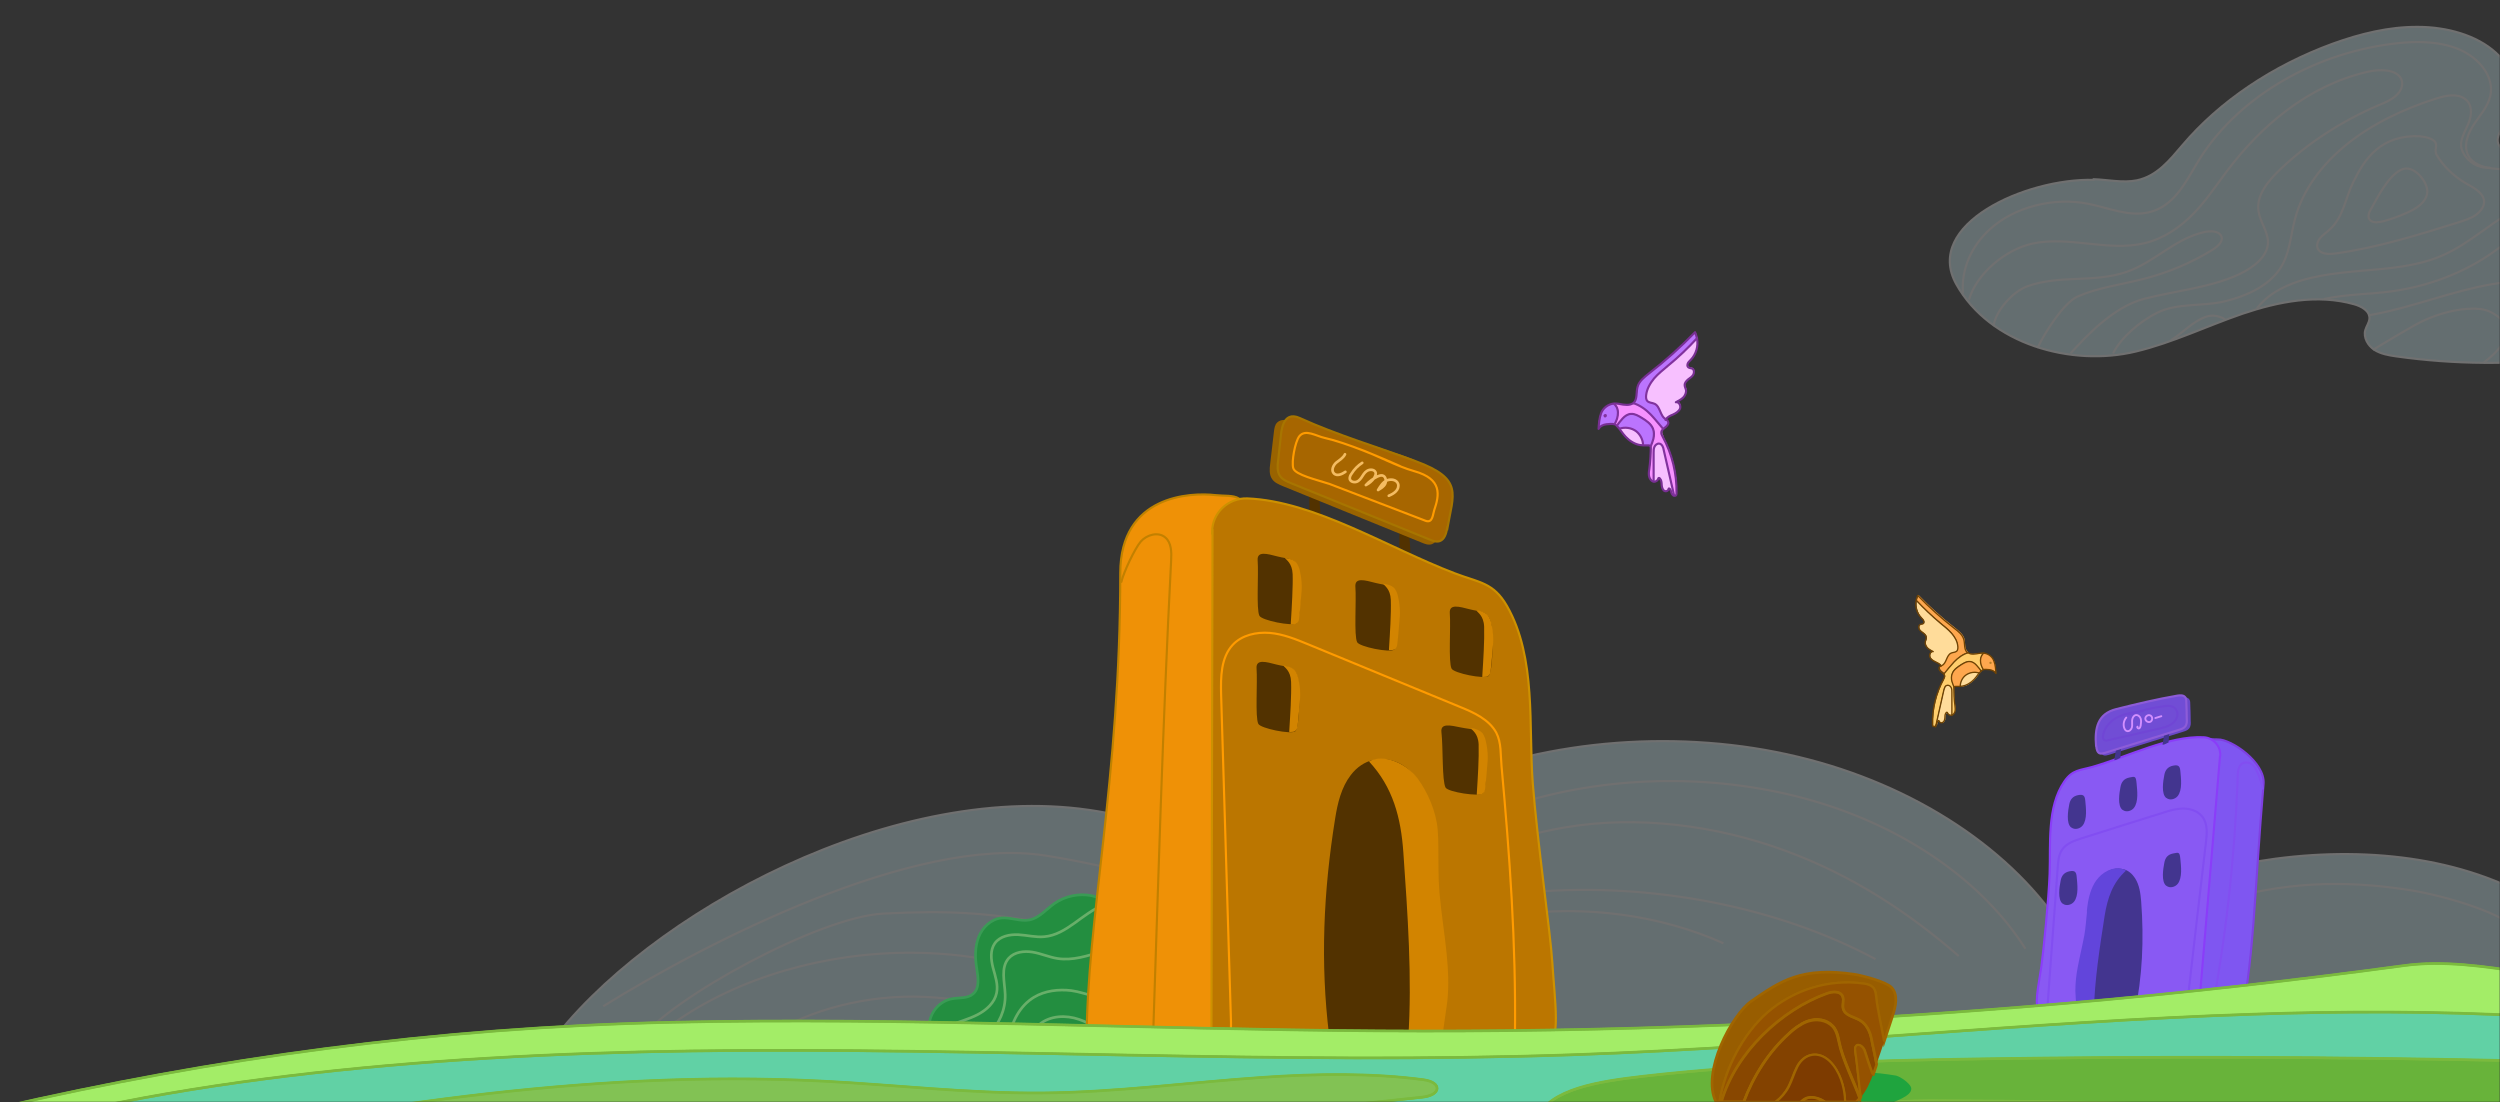 <svg width="930" height="410" viewBox="0 0 930 410" fill="none" xmlns="http://www.w3.org/2000/svg">
<rect x="0" y="0" width="930" height="410" fill="#333333" stroke="none"/>
<mask id="mask0_2541_10303" style="mask-type:alpha" maskUnits="userSpaceOnUse" x="0" y="0" width="930" height="410">
<path d="M0 0H930V410H0V0Z" fill="url(#paint0_linear_2541_10303)"/>
</mask>
<g mask="url(#mask0_2541_10303)">
<g opacity="0.3">
<path d="M961.514 349.1C914.35 302.59 820.266 312.743 768.516 347.298C749.356 316.428 712.345 291.945 668.947 281.546C625.467 271.065 576.255 274.832 536.542 291.536C519.756 298.578 504.116 307.994 485.283 310.942C459.736 314.872 434.188 306.275 408.723 301.853C334.291 288.997 240.535 339.437 203.852 389.304C233.002 412.641 283.606 398.475 326.348 399.539C541.046 404.78 753.45 477.492 961.514 349.1Z" fill="#D7F7FF" stroke="white" stroke-width="0.8" stroke-miterlimit="10"/>
<path d="M224.406 374.32C262.564 350.655 340.025 310.778 388.582 318.23C415.03 322.242 440.659 331.167 467.599 329.775C503.627 327.974 533.023 308.486 566.431 298.414C600.658 288.097 640.126 287.933 674.517 297.923C708.908 307.912 737.731 328.056 753.452 352.948" stroke="white" stroke-width="0.8" stroke-miterlimit="10"/>
<path d="M237.914 386.848C249.541 371.29 304.812 340.993 328.722 339.847C352.632 338.7 366.061 339.356 389.316 343.45C412.57 347.626 436.726 351.31 460.308 348.363C504.361 342.795 538.425 315.2 581.986 307.831C609.335 303.163 638.567 307.094 663.787 316.346C689.007 325.517 710.461 339.765 728.639 355.65" stroke="white" stroke-width="0.8" stroke-miterlimit="10"/>
<path d="M250.688 380.543C274.352 363.757 306.941 354.176 339.694 354.422C372.366 354.668 404.709 364.657 428.046 381.771" stroke="white" stroke-width="0.8" stroke-miterlimit="10"/>
<path d="M279.758 389.304C294.497 378.25 314.967 371.453 335.93 370.798C356.81 370.143 378.017 375.466 394.066 385.537" stroke="white" stroke-width="0.8" stroke-miterlimit="10"/>
<path d="M452.449 376.694C482.582 351.72 525.243 335.425 569.951 331.822C614.659 328.219 661.087 337.227 697.689 356.797" stroke="white" stroke-width="0.8" stroke-miterlimit="10"/>
<path d="M495.926 371.372C512.22 355.323 536.703 344.105 563.234 340.338C589.764 336.572 618.095 340.502 641.104 350.901" stroke="white" stroke-width="0.8" stroke-miterlimit="10"/>
<path d="M792.508 348.199C826.981 331.904 856.786 324.78 896.663 331.167C909.109 333.133 937.686 340.911 939.733 350.246" stroke="white" stroke-width="0.8" stroke-miterlimit="10"/>
</g>
<path d="M345.672 381.689C345.672 376.858 349.438 372.354 354.188 371.536C356.808 371.044 359.92 371.536 361.967 369.734C364.505 367.605 363.85 363.593 363.359 360.318C362.704 356.469 362.622 352.375 364.014 348.69C365.406 345.005 368.681 341.894 372.529 341.485C375.969 341.157 379.49 342.877 382.929 342.221C386.613 341.485 389.152 338.291 392.263 336.08C396.276 333.296 401.434 332.232 406.183 333.214C410.933 334.279 415.19 337.39 417.647 341.566C419.858 345.415 420.595 350 420.349 354.422C420.103 358.844 419.121 363.184 418.138 367.523C417.319 371.126 416.337 374.893 414.126 377.841C411.506 381.28 407.33 383.245 403.236 384.801C394.392 388.158 385.139 390.287 375.723 391.188C371.056 391.679 366.306 391.843 361.557 391.679C358.691 391.597 354.843 392.17 352.059 391.269C348.292 390.041 345.672 385.456 345.672 381.689Z" fill="#238E40" stroke="#3A9B55" stroke-miterlimit="10"/>
<mask id="mask1_2541_10303" style="mask-type:luminance" maskUnits="userSpaceOnUse" x="345" y="332" width="76" height="60">
<path d="M345.672 381.689C345.672 376.858 349.438 372.354 354.188 371.536C356.808 371.044 359.92 371.536 361.967 369.734C364.505 367.605 363.85 363.593 363.359 360.318C362.704 356.469 362.622 352.375 364.014 348.69C365.406 345.005 368.681 341.894 372.529 341.485C375.969 341.157 379.49 342.877 382.929 342.221C386.613 341.485 389.152 338.291 392.263 336.08C396.276 333.296 401.434 332.232 406.183 333.214C410.933 334.279 415.19 337.39 417.647 341.566C419.858 345.415 420.595 350 420.349 354.422C420.103 358.844 419.121 363.184 418.138 367.523C417.319 371.126 416.337 374.893 414.126 377.841C411.506 381.28 407.33 383.245 403.236 384.801C394.392 388.158 385.139 390.287 375.723 391.188C371.056 391.679 366.306 391.843 361.557 391.679C358.691 391.597 354.843 392.17 352.059 391.269C348.292 390.041 345.672 385.456 345.672 381.689Z" fill="white"/>
</mask>
<g mask="url(#mask1_2541_10303)">
<path d="M383.833 401.75C382.523 398.311 381.704 394.626 381.95 390.86C382.277 387.175 383.833 383.49 386.617 381.116C390.629 377.759 396.525 377.513 401.438 379.232C406.351 380.87 410.609 384.145 414.703 387.421" stroke="#68AF69" stroke-miterlimit="10"/>
<path d="M347.725 397.983C344.45 396.346 343.549 391.678 345.105 388.403C346.661 385.128 350.018 382.917 353.375 381.443C356.732 380.051 360.417 379.15 363.692 377.431C366.968 375.711 369.997 373.009 370.734 369.406C371.389 366.295 370.243 363.183 369.424 360.072C368.605 356.96 368.278 353.439 370.079 350.901C371.963 348.28 375.565 347.544 378.841 347.707C382.034 347.871 385.309 348.772 388.503 348.444C396.937 347.707 402.669 339.601 410.611 336.653C417.735 334.033 426.415 336.244 431.491 341.976" stroke="#68AF69" stroke-miterlimit="10"/>
<path d="M356.894 403.06C353.947 400.276 355.093 395.118 357.877 392.17C360.661 389.222 364.51 387.503 367.539 384.8C371.715 381.116 374.09 375.548 373.926 369.98C373.762 365.312 372.125 359.99 375.236 356.469C377.365 354.094 380.968 353.685 384.08 354.176C387.191 354.667 390.221 356.059 393.332 356.551C398.982 357.451 404.632 355.568 410.118 353.849C415.605 352.211 421.5 350.737 426.986 352.457C432.472 354.176 436.894 360.235 434.847 365.558" stroke="#68AF69" stroke-miterlimit="10"/>
<path d="M377.123 404.944C375.567 398.884 374.421 392.579 375.321 386.438C376.222 380.297 379.334 374.156 384.656 370.962C388.75 368.506 393.827 367.932 398.576 368.506C403.325 369.079 415.935 373.664 420.439 375.302" stroke="#68AF69" stroke-miterlimit="10"/>
</g>
<path d="M818.953 281.218C819.117 283.184 818.953 285.149 819.198 287.196C822.637 317.247 812.238 348.362 812.238 378.577C812.238 378.823 812.32 379.396 812.566 379.396C815.104 379.396 832.709 383.245 832.709 383.245C838.523 359.58 838.605 331.413 842.044 291.618C842.699 283.593 829.925 274.913 825.012 275.077C821.491 275.159 818.461 273.603 819.035 281.218H818.953Z" fill="#7F56F1" stroke="#7F40E2" stroke-width="0.8" stroke-miterlimit="10"/>
<path d="M781.288 278.353C781.37 279.335 781.616 280.563 782.517 280.973C783.09 281.219 783.827 280.973 784.482 280.809C793.735 277.943 802.905 275.077 812.158 272.211C812.977 271.966 813.878 271.638 814.369 270.983C815.024 270.164 815.024 269.1 814.942 268.117C814.942 266.07 814.86 263.941 814.779 261.894C814.779 261.239 814.778 260.502 814.287 260.011C813.632 259.274 812.404 259.356 811.421 259.52C803.806 260.83 796.273 262.631 788.74 264.514C781.78 266.234 780.633 271.638 781.207 278.271L781.288 278.353Z" fill="#6A48C9"/>
<path d="M825.915 281.301C826.243 277.616 823.377 274.422 819.692 274.259C806.754 273.685 791.852 281.382 778.587 285.231C773.674 286.623 770.971 286.295 767.942 290.717C761.391 300.215 762.865 314.054 762.456 325.026C762.128 334.443 760.163 354.176 759.344 359.826C758.28 367.196 756.314 375.057 759.18 376.039C761.719 376.94 766.795 376.53 769.498 376.53C772.773 376.53 776.048 376.285 779.324 376.53C787.921 377.104 800.204 377.841 806.672 378.577C809.538 378.905 814.697 379.724 814.697 379.724L817.563 380.215L825.833 281.382L825.915 281.301Z" fill="#8959F3" stroke="#8A3DF9" stroke-width="0.8" stroke-miterlimit="10"/>
<path d="M790.213 323.47C787.51 322.569 784.481 323.306 782.106 325.599C779.977 327.646 779.158 330.676 778.503 333.542C775.392 347.216 774.491 362.528 773.836 376.203C773.836 376.039 792.587 377.104 794.061 377.185C797.009 363.265 797.582 349.509 796.517 335.343C796.272 332.314 795.862 329.202 794.225 326.664C793.16 325.026 791.768 323.88 790.131 323.388L790.213 323.47Z" fill="#43358F"/>
<path d="M776.293 339.11C776.375 338.045 776.539 336.899 776.703 335.834C777.276 332.477 778.34 329.038 780.633 326.5C783.007 323.798 787.511 321.751 790.868 323.88C785.873 328.383 783.99 334.115 782.926 340.666C781.124 352.293 779.159 364.739 778.913 376.448C778.913 376.448 772.526 376.448 772.445 376.448C772.445 376.448 772.035 368.997 772.035 368.588C772.035 365.558 772.363 362.61 772.936 359.662C773.673 355.732 774.655 351.802 775.392 347.789C775.884 344.924 776.047 342.058 776.375 339.11H776.293Z" fill="#6245DB"/>
<path d="M806.672 276.305L807.081 271.474C806.508 271.474 805.935 271.556 805.362 271.474C805.116 273.276 804.707 275.241 804.461 277.042C805.362 277.042 805.935 276.469 806.672 276.224V276.305Z" fill="#43358F"/>
<path d="M788.742 282.037L789.151 277.206C788.578 277.206 788.005 277.288 787.432 277.206C787.186 279.008 786.777 280.973 786.531 282.774C787.432 282.774 788.005 282.201 788.742 281.956V282.037Z" fill="#43358F"/>
<path d="M779.816 277.616C779.898 278.598 780.143 279.827 781.044 280.236C781.617 280.482 782.354 280.236 783.009 280.072C792.262 277.206 801.433 274.34 810.686 271.475C811.505 271.229 812.405 270.901 812.897 270.246C813.552 269.427 813.552 268.363 813.47 267.38C813.47 265.333 813.388 263.204 813.306 261.157C813.306 260.502 813.306 259.765 812.815 259.274C812.16 258.537 810.931 258.619 809.949 258.783C802.334 260.093 794.8 261.894 787.267 263.778C780.307 265.497 779.161 270.901 779.734 277.534L779.816 277.616Z" fill="#714DD5" stroke="#8D5CD8" stroke-width="0.8" stroke-miterlimit="10"/>
<path d="M805.935 329.53C807.163 330.512 809.128 330.021 810.111 328.793C811.912 326.5 811.339 322.242 811.094 319.54C810.848 316.838 810.438 317.083 808.391 317.493C806.344 317.902 805.444 319.13 805.116 321.014C804.707 323.143 803.888 327.974 805.853 329.53H805.935Z" fill="#43358F"/>
<path d="M789.638 301.28C790.866 302.263 792.831 301.771 793.814 300.543C795.615 298.25 795.042 293.992 794.797 291.29C794.551 288.588 794.142 288.834 792.094 289.243C790.129 289.653 789.147 290.881 788.819 292.764C788.41 294.893 787.591 299.724 789.556 301.28H789.638Z" fill="#43358F"/>
<path d="M805.935 296.858C807.163 297.841 809.128 297.349 810.111 296.121C811.912 293.829 811.339 289.571 811.094 286.868C810.93 285.067 810.438 284.412 808.391 284.821C806.426 285.231 805.444 286.459 805.116 288.342C804.707 290.471 803.888 295.302 805.853 296.858H805.935Z" fill="#43358F"/>
<path d="M767.368 336.162C768.597 337.145 770.562 336.653 771.544 335.425C773.346 333.132 772.773 328.875 772.527 326.172C772.363 324.371 771.872 323.716 769.825 324.125C767.86 324.535 766.877 325.763 766.55 327.646C766.14 329.775 765.321 334.606 767.287 336.162H767.368Z" fill="#43358F"/>
<path d="M770.564 307.831C771.792 308.813 773.757 308.322 774.74 307.094C776.541 304.801 775.968 300.543 775.722 297.841C775.559 296.039 775.067 295.384 773.02 295.794C771.055 296.203 770.072 297.431 769.745 299.315C769.336 301.444 768.517 306.275 770.482 307.831H770.564Z" fill="#43358F"/>
<path d="M761.555 375.875C762.865 358.107 764.175 340.256 765.485 322.488C765.649 320.277 765.813 317.984 767.041 316.183C768.679 313.726 771.626 312.743 774.41 311.843C784.482 308.649 794.554 305.456 804.625 302.344C807.082 301.526 809.62 300.789 812.24 300.789C814.86 300.789 817.563 301.689 819.2 303.736C821.329 306.357 821.002 310.123 820.592 313.48C818.136 334.442 815.679 355.486 813.305 376.448C813.223 377.349 813.141 378.168 813.141 379.069" stroke="#824EF1" stroke-width="0.8" stroke-linecap="round" stroke-linejoin="round"/>
<path d="M821.984 380.543C827.962 349.919 831.319 319.622 832.465 288.424C832.465 286.869 832.711 284.985 834.021 284.085C835.495 283.102 837.624 283.839 838.689 285.313C839.753 286.705 841.554 291.618 841.718 293.337" stroke="#824EF1" stroke-width="0.8" stroke-linecap="round" stroke-linejoin="round"/>
<path d="M797.176 264.514C793.737 264.924 790.134 265.415 787.105 267.135C784.566 268.609 782.437 271.311 782.273 274.259C782.273 274.995 782.929 275.651 783.666 275.487L803.154 271.065C805.528 270.492 808.067 269.919 809.459 267.626C810.114 266.48 810.277 265.088 809.459 263.941C808.394 262.385 806.593 262.467 804.955 262.713C800.533 263.286 796.275 264.351 792.018 265.743" stroke="#7046D5" stroke-width="0.8" stroke-linecap="round" stroke-linejoin="round"/>
<path d="M790.967 266.942C790.109 267.915 789.766 269.402 790.167 270.661C790.338 271.233 790.681 271.862 791.311 271.977C792.112 272.148 792.913 271.347 793.084 270.546C793.256 269.745 793.084 268.83 793.142 268.029C793.199 267.228 793.599 266.255 794.457 266.027C795.258 265.855 796.117 266.541 796.345 267.342C796.574 268.143 796.46 269.002 796.345 269.86C796.288 270.26 796.117 270.775 795.773 270.947C795.43 271.118 794.801 270.603 795.144 270.317" stroke="#D38FFF" stroke-width="0.7" stroke-linecap="round" stroke-linejoin="round"/>
<path d="M800.006 266.198C800.807 266.656 800.807 267.915 800.063 268.43C799.319 268.944 798.118 268.315 798.061 267.4C798.004 266.484 799.091 265.741 799.892 266.141" stroke="#D38FFF" stroke-width="0.7" stroke-linecap="round" stroke-linejoin="round"/>
<path d="M801.781 267.114C802.525 266.885 803.269 266.656 804.013 266.427" stroke="#D38FFF" stroke-width="0.7" stroke-linecap="round" stroke-linejoin="round"/>
<path d="M487.082 189.51V180.257C488.228 180.257 489.293 180.584 490.439 180.666C490.603 184.187 491.012 187.954 491.258 191.557C489.539 191.229 488.474 190.247 487.082 189.591V189.51Z" fill="#523200"/>
<path d="M520.574 203.512V194.259C521.721 194.259 522.785 194.586 523.931 194.668C524.095 198.189 524.505 201.956 524.75 205.559C523.031 205.231 521.966 204.249 520.574 203.593V203.512Z" fill="#523200"/>
<path d="M462.601 196.961C461.946 200.727 461.946 204.576 461.209 208.343C449.664 265.415 464.566 326.827 459.49 384.882C459.49 385.292 459.162 386.438 458.753 386.438C453.922 385.947 404.219 387.584 404.219 387.584C404.219 342.221 416.747 290.062 416.747 213.174C416.747 184.187 442.786 183.123 452.12 184.187C458.917 184.924 464.976 182.468 462.519 196.961H462.601Z" fill="#EF9106" stroke="#C08300" stroke-width="0.8" stroke-miterlimit="10"/>
<path d="M535.392 197.616C535.065 199.499 534.492 201.792 532.608 202.447C531.38 202.857 530.07 202.365 528.924 201.874C511.646 194.832 494.451 187.872 477.174 180.83C475.618 180.175 474.062 179.52 473.161 178.128C472.097 176.49 472.261 174.443 472.506 172.56C472.998 168.548 473.407 164.535 473.898 160.605C474.062 159.377 474.226 157.985 475.127 157.166C476.519 155.774 478.811 156.183 480.613 156.675C495.024 160.523 509.19 165.108 523.274 169.94C536.293 174.443 537.603 184.842 535.392 197.698V197.616Z" fill="#996300"/>
<path d="M450.89 197.944C450.89 190.82 456.868 185.17 463.991 185.415C488.966 186.398 516.233 203.757 541.125 213.256C550.296 216.777 555.537 216.613 560.613 225.456C571.668 244.781 568.556 270.328 570.194 291.372C571.831 312.662 576.826 347.38 577.481 358.27C578.382 372.6 580.838 387.994 575.107 389.468C570.03 390.778 548.74 390.368 543.5 389.795C537.195 389.14 530.972 388.24 524.667 388.076C508.126 387.666 484.38 387.093 471.852 387.503C466.284 387.666 456.213 388.321 456.213 388.321L450.645 388.813L451.054 197.78L450.89 197.944Z" fill="#BB7600" stroke="#CD9100" stroke-width="0.8" stroke-miterlimit="10"/>
<path d="M510.831 282.774C516.153 281.464 521.885 283.429 525.979 288.26C529.664 292.6 530.728 298.496 531.547 304.146C535.232 331.003 534.495 360.481 533.512 386.766C533.512 386.52 497.32 385.374 494.454 385.292C491.097 358.107 492.325 331.577 496.665 304.555C497.566 298.823 498.958 292.928 502.479 288.342C504.772 285.313 507.719 283.429 510.831 282.692V282.774Z" fill="#523200"/>
<path d="M535.067 315.118C535.067 312.989 534.985 310.86 534.821 308.731C534.33 302.18 531.218 294.811 527.288 289.488C523.112 283.92 514.596 280.236 509.273 283.265C518.199 292.846 521.146 304.227 522.047 317.083C523.603 339.601 525.404 363.92 523.849 386.52C523.849 386.52 536.049 387.42 536.295 387.42C536.295 387.42 538.342 373.173 538.424 372.354C538.997 366.622 538.751 360.809 538.178 355.077C537.441 347.38 536.131 339.683 535.476 331.986C534.985 326.418 535.148 320.85 535.067 315.282V315.118Z" fill="#D28400"/>
<path d="M538.342 196.47C538.014 198.353 537.441 200.646 535.558 201.301C534.329 201.71 533.019 201.219 531.873 200.728C514.596 193.686 497.4 186.726 480.123 179.684C478.567 179.029 477.011 178.373 476.111 176.981C475.046 175.344 475.21 173.297 475.456 171.413C475.947 167.401 475.947 166.5 476.438 162.57C476.602 161.342 476.848 152.417 483.562 155.528C497.155 161.751 512.876 166.419 526.878 171.659C544.483 178.21 540.634 183.778 538.424 196.551L538.342 196.47Z" fill="#A76600" stroke="#A77500" stroke-width="0.8" stroke-miterlimit="10"/>
<path d="M518.611 241.669C517.055 242.897 505.673 240.605 504.854 238.885C503.626 236.429 504.609 223.573 504.199 218.251C503.953 214.73 507.638 215.794 511.732 216.859C515.581 217.841 518.037 217.35 519.266 220.953C520.658 225.129 520.248 240.277 518.611 241.669Z" fill="#523200"/>
<path d="M482.255 231.843C480.699 233.071 469.318 230.779 468.499 229.059C467.271 226.603 468.253 213.747 467.844 208.425C467.598 204.904 471.283 205.968 475.377 207.033C479.225 208.015 481.682 207.524 482.91 211.127C484.302 215.303 483.893 230.451 482.255 231.843Z" fill="#523200"/>
<path d="M481.845 272.047C480.289 273.276 468.907 270.983 468.089 269.263C466.86 266.807 467.843 253.951 467.433 248.629C467.188 245.108 470.873 246.172 474.967 247.237C478.815 248.22 481.272 247.728 482.5 251.331C483.892 255.507 483.483 270.655 481.845 272.047Z" fill="#523200"/>
<path d="M551.69 295.138C550.216 296.449 538.753 294.647 537.77 293.01C536.378 290.553 536.869 277.779 536.214 272.375C535.805 268.854 539.571 269.837 543.666 270.655C547.596 271.474 549.971 270.901 551.363 274.422C552.918 278.516 553.246 293.746 551.608 295.138H551.69Z" fill="#523200"/>
<path d="M553.736 251.495C552.18 252.723 540.798 250.431 539.979 248.711C538.751 246.254 539.734 233.399 539.324 228.076C539.078 224.555 542.763 225.62 546.857 226.684C550.706 227.667 553.162 227.176 554.391 230.779C555.783 234.955 555.373 250.103 553.736 251.495Z" fill="#523200"/>
<path d="M563.564 384.882C563.973 350.492 561.599 318.312 558.569 284.985C558.16 280.727 558.569 276.306 556.604 272.539C553.902 267.626 548.334 265.088 543.093 262.959C524.26 255.18 505.427 247.483 486.676 239.704C482.091 237.821 477.341 235.855 472.346 235.446C467.352 235.037 461.947 236.265 458.59 239.868C454.168 244.617 454.087 251.823 454.25 258.291C455.479 298.987 456.707 339.683 457.935 380.379C457.935 382.098 457.935 383.818 457.771 385.456" stroke="#FF9B00" stroke-width="0.8" stroke-linecap="round" stroke-linejoin="round"/>
<path d="M428.866 388.076C430.831 329.529 432.55 268.609 435.662 208.506C435.826 205.477 435.826 201.874 433.451 199.909C430.831 197.698 426.573 198.926 424.362 201.465C422.151 204.003 417.893 213.092 417.156 216.449" stroke="#C28000" stroke-width="0.8" stroke-linecap="round" stroke-linejoin="round"/>
<path d="M505.343 166.91C511.893 169.202 519.59 173.46 526.059 175.262C536.622 178.21 535.476 184.105 533.51 189.837C533.019 191.229 533.019 194.668 530.399 193.767L494.534 180.011C490.031 178.537 481.842 176.654 481.105 174.197C480.368 171.823 481.76 164.371 483.316 162.324C485.609 159.458 489.621 162.242 492.733 162.897C501.085 164.781 513.04 169.939 520.819 173.378" stroke="#FF9B00" stroke-width="0.8" stroke-linecap="round" stroke-linejoin="round"/>
<path d="M500.332 168.994C499.673 170.399 498.216 171.153 497.019 172.156C495.921 173.178 495.074 175.057 496.292 176.191C497.43 177.209 499.199 176.41 500.477 175.523" stroke="#F4BC62" stroke-linecap="round" stroke-linejoin="round"/>
<path d="M506.746 172.182C505.138 173.213 503.772 174.593 502.764 176.24C502.362 176.777 502.041 177.431 502.114 178.155C502.33 179.21 503.69 179.557 504.665 179.224C505.639 178.892 506.326 177.898 506.897 176.985C507.468 176.071 508.138 175.176 509.21 174.861C510.283 174.546 511.545 174.875 511.761 175.93C511.852 176.556 511.531 177.21 511.228 177.765C510.407 178.938 509.326 179.861 508.101 180.453C509.369 179.056 510.879 178.007 512.55 177.19C513.096 176.984 513.641 176.777 514.231 176.883C515.412 177.096 515.818 178.795 515.31 179.923C514.802 181.05 513.676 181.66 512.648 182.288C513.504 180.918 514.396 179.352 515.934 178.714C517.471 178.077 519.538 178.449 520.077 179.969C520.409 180.943 520 182.089 519.268 182.77C518.517 183.549 517.624 183.998 516.632 184.428" stroke="#F4BC62" stroke-linecap="round" stroke-linejoin="round"/>
<path d="M551.363 251.822C551.445 251.904 551.609 251.822 551.937 251.822C552.51 251.822 553.247 251.822 553.656 251.413C554.639 250.676 554.475 249.366 554.639 248.383C554.884 246.746 555.294 240.768 555.457 239.131C555.703 235.528 554.721 231.106 554.311 230.369C553.902 229.632 553.82 228.65 551.855 227.749C549.889 226.848 549.562 227.176 549.234 227.094C549.562 227.831 551.937 228.895 552.1 233.153C552.264 238.312 551.773 245.763 551.445 250.922C551.445 251.249 551.363 251.659 551.445 251.741L551.363 251.822Z" fill="#D28400"/>
<path d="M549.316 295.63C549.398 295.712 549.562 295.63 549.89 295.63C550.463 295.63 551.2 295.63 551.609 295.22C552.592 294.483 552.428 293.173 552.592 292.191C552.837 290.553 553.247 284.576 553.411 282.938C553.656 279.335 552.674 274.913 552.264 274.176C551.855 273.439 551.773 272.457 549.808 271.556C547.843 270.655 547.515 270.983 547.188 270.901C547.515 271.638 549.89 272.703 550.053 276.96C550.217 282.119 549.726 289.57 549.398 294.729C549.398 295.057 549.316 295.466 549.398 295.548L549.316 295.63Z" fill="#D28400"/>
<path d="M516.645 241.833C516.726 241.915 516.89 241.833 517.218 241.833C517.791 241.833 518.528 241.833 518.937 241.423C519.92 240.687 519.756 239.376 519.92 238.394C520.166 236.756 520.575 230.779 520.739 229.141C520.984 225.538 520.002 221.117 519.592 220.38C519.183 219.643 519.101 218.66 517.136 217.759C516.563 217.514 514.843 217.186 514.516 217.104C514.843 217.841 517.218 218.906 517.382 223.164C517.545 228.322 517.054 235.774 516.726 240.932C516.726 241.26 516.645 241.669 516.726 241.751L516.645 241.833Z" fill="#D28400"/>
<path d="M480.125 232.252C480.207 232.334 480.371 232.252 480.698 232.252C481.271 232.252 482.008 232.252 482.418 231.843C483.4 231.106 483.237 229.796 483.4 228.813C483.646 227.176 484.055 221.198 484.219 219.56C484.465 215.958 483.482 211.536 483.073 210.799C482.663 210.062 482.582 209.079 480.616 208.179C480.043 207.933 478.324 207.606 477.996 207.524C478.324 208.261 480.698 209.325 480.862 213.583C481.026 217.841 480.534 226.193 480.207 231.352C480.207 231.679 480.125 232.089 480.207 232.17L480.125 232.252Z" fill="#D28400"/>
<path d="M479.551 272.293C479.633 272.375 479.796 272.293 480.124 272.293C480.697 272.293 481.434 272.293 481.844 271.884C482.826 271.147 482.662 269.837 482.826 268.854C483.072 267.217 483.481 261.239 483.645 259.602C483.891 255.999 482.908 251.577 482.499 250.84C482.089 250.103 482.007 249.12 480.042 248.22C479.469 247.974 477.749 247.647 477.422 247.565C477.749 248.302 480.124 249.366 480.288 253.624C480.452 258.783 479.96 266.234 479.633 271.393C479.633 271.72 479.551 272.13 479.633 272.211L479.551 272.293Z" fill="#D28400"/>
<path d="M939.734 361.955V377.922C906.161 376.121 871.934 376.121 838.362 377.267C753.695 380.051 670.502 389.386 585.835 392.334C476.604 396.182 366.88 389.468 257.485 390.942C157.096 392.334 52.532 401.587 -28.451 429.181H-68C-45.974 423.122 -23.538 417.39 -0.692 412.149C79.389 393.726 161.354 382.262 249.706 380.297C337.566 378.332 425.345 382.917 513.205 383.49C598.609 384.064 684.095 380.625 768.189 373.255C810.686 369.57 852.856 364.821 894.534 359.171C908.454 357.288 924.094 359.335 939.815 361.955H939.734Z" fill="#A3ED67" stroke="#7BBA3E" stroke-width="0.8" stroke-linecap="round" stroke-linejoin="round"/>
<path d="M939.731 377.922V394.708C938.011 394.708 936.292 394.708 934.572 394.627C868.575 393.153 802.495 392.907 736.416 393.971C694.41 394.627 652.076 395.773 611.217 400.44C602.783 401.423 594.267 402.569 587.061 404.862C579.855 407.155 573.96 410.757 573.223 414.852C572.158 420.829 581.575 425.906 592.22 429.263H377.686C426.98 420.502 477.584 413.46 529.088 408.219C536.13 407.482 536.539 402.733 529.579 401.75C510.582 399.212 489.702 399.458 469.887 400.85C442.456 402.733 415.516 406.418 387.758 406.663C360.163 406.909 333.06 403.634 305.629 402.242C216.541 397.738 129.417 412.641 46.142 429.263H-28.371C52.611 401.669 157.094 392.416 257.564 391.024C367.042 389.55 476.765 396.264 585.915 392.416C670.5 389.468 753.775 380.133 838.442 377.349C871.932 376.203 906.241 376.203 939.813 378.004L939.731 377.922Z" fill="#61D1A5" stroke="#7BBA3E" stroke-width="0.8" stroke-linecap="round" stroke-linejoin="round"/>
<path d="M683.523 416.735C683.441 420.502 693.349 423.04 702.356 424.841C710.298 426.397 718.323 427.871 726.429 429.263H592.305C581.742 425.906 572.244 420.829 573.308 414.852C574.045 410.758 579.941 407.155 587.146 404.862C594.352 402.569 602.868 401.423 611.302 400.44C652.162 395.773 694.495 394.627 736.501 393.972C802.499 392.989 868.66 393.235 934.658 394.627C936.377 394.627 938.097 394.627 939.816 394.709V416.735C866.613 412.068 792.427 409.611 718.159 409.448C703.338 409.448 683.686 411.167 683.523 416.653V416.735Z" fill="#68B33A" stroke="#7BBA3E" stroke-width="0.8" stroke-linecap="round" stroke-linejoin="round"/>
<path d="M939.732 416.817V429.263H726.345C718.156 427.871 710.132 426.397 702.271 424.841C693.346 423.122 683.356 420.502 683.438 416.735C683.602 411.249 703.336 409.529 718.074 409.529C792.342 409.693 866.528 412.15 939.732 416.817Z" fill="#66A641" stroke="#7BBA3E" stroke-width="0.8" stroke-miterlimit="10"/>
<path d="M529.581 401.668C536.542 402.569 536.132 407.4 529.09 408.137C477.668 413.46 427.064 420.502 377.689 429.181H256.911L300.882 420.502C307.597 419.191 305.795 414.36 298.426 414.278C251.835 413.869 205.489 420.993 160.944 429.181H46.145C129.419 412.559 216.543 397.656 305.632 402.16C333.062 403.552 360.166 406.745 387.76 406.581C415.437 406.336 442.458 402.569 469.889 400.768C489.623 399.458 510.585 399.13 529.581 401.668Z" fill="#82C254" stroke="#7BBA3E" stroke-width="0.8" stroke-miterlimit="10"/>
<path d="M939.733 361.955V429.181H-68C-45.974 423.122 -23.538 417.39 -0.692 412.149C79.389 393.726 161.354 382.262 249.706 380.297C337.566 378.332 425.345 382.917 513.205 383.49C598.609 384.064 684.095 380.625 768.189 373.255C810.686 369.57 852.856 364.821 894.534 359.171C908.454 357.288 924.094 359.335 939.815 361.955H939.733Z" stroke="#7BBA3E" stroke-miterlimit="10"/>
<path d="M-28.371 429.181C52.611 401.586 157.094 392.334 257.564 390.942C367.042 389.468 476.765 396.182 585.915 392.334C670.5 389.386 753.775 380.051 838.442 377.267C871.932 376.121 906.241 376.121 939.813 377.922" stroke="#7BBA3E" stroke-miterlimit="10"/>
<path d="M377.689 429.181C426.982 420.42 477.586 413.378 529.09 408.137C536.132 407.4 536.542 402.651 529.581 401.668C510.585 399.13 489.704 399.376 469.889 400.768C442.458 402.651 415.518 406.336 387.76 406.581C360.166 406.827 333.062 403.552 305.632 402.16C216.543 397.656 129.419 412.559 46.145 429.181" stroke="#7BBA3E" stroke-miterlimit="10"/>
<path d="M726.345 429.181C718.156 427.789 710.132 426.315 702.271 424.759C693.346 423.04 683.356 420.42 683.438 416.653C683.602 411.167 703.336 409.447 718.074 409.447C792.342 409.611 866.528 412.068 939.732 416.735" stroke="#7BBA3E" stroke-miterlimit="10"/>
<path d="M592.223 429.181C581.66 425.824 572.162 420.747 573.226 414.77C573.963 410.676 579.859 407.073 587.064 404.78C594.27 402.487 602.786 401.341 611.22 400.358C652.08 395.691 694.413 394.545 736.419 393.89C802.417 392.907 868.578 393.153 934.576 394.545C936.295 394.545 938.015 394.545 939.734 394.627" stroke="#7BBA3E" stroke-miterlimit="10"/>
<g opacity="0.3">
<path d="M778.754 66.665C784.158 66.829 789.645 68.139 794.967 67.074C802.582 65.437 807.249 59.377 811.753 54.137C825.673 37.678 845.407 24.413 867.843 16.225C877.832 12.622 888.559 9.92 899.45 10.002C910.258 10.002 921.312 13.113 928.436 19.582C935.56 25.969 938.098 35.959 933.185 43.901C930.975 47.422 927.454 51.517 930.074 54.71C932.039 57.166 936.297 57.248 939.982 57.166C952.592 56.839 965.693 57.166 976.829 61.588C987.965 66.01 996.645 75.836 994.352 85.907C992.796 92.54 987.146 97.78 980.35 101.956C977.812 103.512 979.122 106.787 982.315 106.624C994.516 106.132 1006.72 106.624 1018.67 108.261C1025.22 109.162 1033 111.455 1033.57 116.777C1033.98 120.462 1030.3 123.901 1026.04 125.375C1021.78 126.849 1017.03 127.013 1012.45 126.767C1003.85 126.357 994.024 124.392 985.754 127.013C977.484 129.633 966.839 131.926 956.85 133.072C935.151 135.774 913.042 135.61 891.425 132.581C888.559 132.171 885.693 131.68 883.237 130.124C880.862 128.568 879.143 125.539 879.88 122.837C880.289 121.363 881.353 120.053 881.435 118.497C881.599 115.631 878.406 113.911 875.703 113.174C862.111 109.326 847.618 112.192 834.271 116.695C820.924 121.281 808.15 127.504 794.476 130.779C770.73 136.511 740.269 128.159 727.741 105.723C715.377 83.533 753.452 66.255 778.918 66.91L778.754 66.665Z" fill="#D7F7FF" stroke="white" stroke-width="0.8" stroke-linecap="round" stroke-linejoin="round"/>
<path d="M732.57 111.127C735.354 101.956 745.753 92.949 755.907 90.656C769.5 87.627 784.157 93.686 797.667 90.493C804.955 88.773 811.014 84.515 815.845 79.602C820.676 74.689 824.361 69.039 828.373 63.717C840.901 47.095 858.343 31.864 880.778 26.706C885.364 25.641 891.587 25.723 893.306 29.49C894.207 31.619 893.143 33.993 891.259 35.631C889.458 37.269 887.002 38.251 884.627 39.234C870.952 45.13 858.506 53.236 848.353 62.898C843.686 67.32 839.264 72.724 840.165 78.538C840.738 82.55 843.685 86.153 843.685 90.083C843.685 95.324 838.363 99.5 832.959 102.038C822.15 107.033 809.54 108.098 797.749 111.127C785.958 114.157 775.804 125.457 770.482 131.189" stroke="white" stroke-width="0.8" stroke-linecap="round" stroke-linejoin="round"/>
<path d="M1028.25 124.31C1027.27 122.345 1025.63 120.544 1023.75 119.234C1018.92 115.958 1012.61 114.894 1006.55 113.829C997.953 112.437 989.356 111.045 980.758 109.571C976.991 108.916 972.897 108.179 970.604 105.559C967.247 101.711 969.785 96.142 973.388 92.54C976.991 88.937 981.822 85.743 983.46 81.24C985.753 75.18 981.331 68.302 974.944 64.945C968.475 61.588 960.533 61.097 952.999 61.506C945.466 61.915 937.933 63.144 930.4 62.898C926.388 62.816 921.884 62.079 919.346 59.459C916.152 56.102 917.299 51.107 919.673 47.258C922.048 43.41 925.405 39.971 926.388 35.713C928.025 28.671 922.293 21.547 914.76 18.354C907.145 15.16 898.22 15.242 889.868 16.307C859.162 20.237 831.24 37.269 817.319 60.687C812.898 68.057 808.558 76.982 799.141 79.029C791.772 80.667 784.321 77.309 776.951 75.835C763.932 73.215 749.357 76.982 740.268 85.252C733.226 91.639 729.623 100.155 730.196 108.834" stroke="white" stroke-width="0.8" stroke-linecap="round" stroke-linejoin="round"/>
<path d="M741.66 120.953C742.479 115.713 748.538 108.507 754.27 106.46C760.002 104.413 766.307 104.003 772.53 103.758C778.753 103.512 785.058 103.185 790.872 101.219C801.517 97.617 809.05 88.691 820.104 86.317C822.315 85.825 825.345 85.907 826.245 87.709C827.31 89.592 825.099 91.639 823.134 92.867C815.355 97.698 806.675 101.383 797.422 103.758C789.152 105.887 780.473 106.951 772.858 110.308C767.535 112.683 760.248 124.474 758.119 129.141" stroke="white" stroke-width="0.8" stroke-linecap="round" stroke-linejoin="round"/>
<path d="M1008.68 126.439C1004.34 117.432 986.901 120.953 974.291 115.549C956.359 107.852 962.255 92.458 968.805 81.649C970.279 79.275 971.999 76.327 970.115 74.198C968.969 72.97 967.004 72.642 965.121 72.397C956.359 71.578 947.27 72.806 939.409 76.163C927.864 81.158 919.512 90.493 907.884 95.324C898.877 99.091 888.56 99.909 878.488 100.728C868.417 101.629 858.1 102.693 849.42 106.951C845.49 108.835 842.296 111.291 839.758 114.484" stroke="white" stroke-width="0.8" stroke-linecap="round" stroke-linejoin="round"/>
<path d="M864.73 111.209C873.328 109.326 881.107 109.571 889.95 108.343C903.87 106.378 917.136 101.219 927.862 93.522C931.711 90.738 935.395 87.627 940.063 86.153C944.73 84.679 950.953 85.334 953.492 89.019C957.176 94.259 951.117 100.728 951.69 106.869C952.1 111.209 955.866 114.894 960.288 117.268C964.628 119.643 969.704 121.035 974.29 123C976.337 123.901 978.302 124.884 980.103 126.112" stroke="white" stroke-width="0.8" stroke-linecap="round" stroke-linejoin="round"/>
<path d="M881.273 117.269C881.765 117.187 882.174 117.105 882.665 117.023C897.65 114.239 911.898 108.343 926.964 105.723C931.14 104.986 935.398 104.577 939.492 105.559C943.586 106.624 947.353 109.49 948.499 113.502C949.809 118.169 947.189 123.082 943.75 126.439C940.229 129.797 936.381 131.598 932.696 134.628" stroke="white" stroke-width="0.8" stroke-linecap="round" stroke-linejoin="round"/>
<path d="M883.074 129.96C886.431 127.913 898.141 120.789 901.825 119.152C907.557 116.613 913.862 114.812 920.331 114.812C922.869 114.812 925.326 115.303 927.373 116.532C938.263 122.755 928.765 131.189 924.18 134.71" stroke="white" stroke-width="0.8" stroke-linecap="round" stroke-linejoin="round"/>
<path d="M786.203 131.189C789.151 125.457 796.111 119.479 802.58 116.286C810.113 112.601 819.366 114.075 827.554 112.11C835.742 110.145 843.767 106.378 848.025 100.155C851.873 94.505 852.037 87.709 853.757 81.404C856.541 70.759 863.746 61.097 873.163 53.563C882.579 46.03 894.043 40.544 906.162 36.696C909.683 35.549 913.941 34.648 916.806 36.696C919.672 38.579 919.59 42.264 918.526 45.211C917.461 48.159 915.496 50.943 915.496 53.973C915.496 57.003 919.427 62.816 926.223 62.407" stroke="white" stroke-width="0.8" stroke-linecap="round" stroke-linejoin="round"/>
<path d="M807.824 126.439C811.918 123.819 815.603 119.725 820.352 117.924C823.3 116.859 825.511 117.76 826.739 118.251C826.985 118.415 827.23 118.497 827.476 118.742" stroke="white" stroke-width="0.8" stroke-linecap="round" stroke-linejoin="round"/>
<path d="M900.435 50.697C885.696 49.961 879.636 59.05 875.379 67.811C872.431 73.788 871.776 80.749 866.617 85.416C865.389 86.562 863.915 87.463 862.932 88.773C861.95 90.083 861.54 91.803 862.605 93.113C863.915 94.669 866.781 94.587 869.073 94.259C884.713 92.048 899.616 87.381 914.518 82.714C916.811 81.977 919.268 81.24 921.151 79.848C923.034 78.456 924.426 76.409 924.017 74.362C923.444 71.414 919.923 69.694 917.057 68.057C912.553 65.355 908.869 61.752 906.412 57.576C905.348 55.692 907.149 53.891 905.511 52.417C903.792 50.943 900.517 50.779 900.517 50.779L900.435 50.697Z" stroke="white" stroke-width="0.8" stroke-linecap="round" stroke-linejoin="round"/>
<path d="M882.006 77.719C881.187 79.111 880.532 80.994 881.842 82.059C882.989 83.041 884.954 82.714 886.591 82.305C889.375 81.568 892.078 80.585 894.698 79.439C896.663 78.62 898.628 77.637 900.184 76.327C901.74 75.017 902.886 73.216 902.968 71.332C903.132 67.811 897.973 60.851 893.224 63.144C888.393 65.437 884.381 73.543 882.088 77.637L882.006 77.719Z" stroke="white" stroke-width="0.8" stroke-linecap="round" stroke-linejoin="round"/>
</g>
<path d="M631.446 125.641C631.937 128.507 631.118 131.619 629.071 133.666C628.58 134.157 628.088 134.567 627.925 135.222C627.843 135.549 627.925 135.877 628.007 136.122C628.334 136.777 629.071 136.614 629.644 136.859C630.381 137.269 630.463 138.415 630.054 139.152C629.644 139.889 628.825 140.38 628.17 140.872C627.515 141.363 626.86 142.1 626.86 143C626.86 143.656 627.27 144.229 627.351 144.802C627.597 145.866 627.106 146.931 626.287 147.668C625.55 148.405 624.567 148.896 623.585 149.387C624.731 149.142 625.55 150.697 625.141 151.762C624.731 152.826 623.585 153.482 622.52 153.973C621.538 154.464 620.473 154.955 619.818 155.774C619.818 155.774 619.818 155.774 619.736 155.774C617.526 154.792 617.689 151.025 615.478 150.042C614.578 149.633 613.513 149.715 612.858 149.06C612.285 148.487 612.285 147.586 612.367 146.849C612.613 144.556 613.841 142.427 615.315 140.626C616.789 138.906 618.672 137.432 620.391 135.959C624.322 132.765 628.007 129.244 631.446 125.478V125.641Z" fill="#F7C0FF"/>
<path d="M630.708 123.348C631.036 124.085 631.281 124.822 631.445 125.641C628.006 129.408 624.321 132.847 620.391 136.122C618.589 137.596 616.788 138.988 615.314 140.789C613.84 142.509 612.612 144.638 612.366 147.013C612.284 147.831 612.366 148.65 612.858 149.223C613.513 149.878 614.659 149.797 615.478 150.206C617.689 151.189 617.525 154.955 619.736 155.938C619.736 155.938 619.736 155.938 619.818 155.938C619.818 155.938 619.818 156.02 619.736 156.102C620.391 156.02 620.882 156.92 620.718 157.575C620.555 158.231 619.899 158.722 619.326 159.131C619.163 159.295 618.917 159.459 618.753 159.623C617.197 157.821 615.805 155.938 614.086 154.218C612.284 152.335 609.992 150.697 607.535 149.96C607.535 149.96 607.699 149.797 607.781 149.797C609.337 148.323 608.763 145.784 609.337 143.737C609.992 141.608 611.875 140.134 613.594 138.742C619.654 134.075 625.386 128.916 630.708 123.43V123.348Z" fill="#BB74FE"/>
<path d="M618.67 162.325C622.191 168.793 623.993 176.163 623.829 183.532C623.829 183.778 623.665 184.105 623.501 184.269C623.256 184.433 623.01 184.433 622.846 184.351C621.618 178.947 620.226 172.888 618.998 167.483C618.916 166.992 618.752 166.419 618.506 165.927C618.261 165.436 617.769 165.109 617.278 165.027C616.541 164.945 615.886 165.518 615.559 166.173C615.231 166.828 615.231 167.647 615.231 168.384C615.231 171.987 615.231 175.508 615.231 179.111C614.412 178.947 613.839 178.128 613.675 177.309C613.43 176.408 613.512 175.508 613.675 174.607C614.085 171.905 614.167 168.138 614.249 166.501C614.249 166.337 614.249 166.255 614.167 166.091C614.576 165.109 614.985 164.126 615.231 163.143C615.477 161.915 615.559 160.605 615.067 159.377C614.33 157.575 612.529 156.347 610.891 155.365C609.663 154.628 608.353 153.809 606.961 153.891C605.733 153.891 604.586 154.71 603.768 155.61C603.112 156.347 602.13 157.494 601.557 158.476C601.475 158.394 601.311 158.23 601.229 158.149C601.065 157.985 600.902 157.903 600.656 157.821C601.147 157.166 601.475 156.429 601.72 155.61C602.13 154.218 602.212 152.662 601.557 151.352C601.311 150.861 600.902 150.37 600.492 150.042C600.82 150.042 601.147 150.042 601.475 150.042C601.884 150.042 602.294 150.042 602.703 150.206C604.423 150.533 606.388 150.943 607.698 149.878C610.154 150.615 612.447 152.253 614.249 154.136C615.886 155.856 617.36 157.739 618.916 159.541C618.588 159.868 618.343 160.278 618.343 160.687C618.343 161.26 618.588 161.751 618.834 162.243L618.67 162.325Z" fill="#F792FF"/>
<path d="M622.764 184.351C622.354 184.187 622.027 183.614 621.863 183.205C621.699 182.632 621.535 181.895 621.044 181.649C620.88 181.649 620.798 181.649 620.798 181.813C620.798 182.386 620.061 182.795 619.488 182.632C618.833 182.468 618.424 181.731 618.342 181.076C618.178 180.421 618.26 179.684 618.096 179.029C618.014 178.538 617.769 178.128 617.441 177.801C617.277 177.637 616.95 177.801 616.95 177.964C616.868 178.619 616.049 179.193 615.312 179.111H615.148C615.148 175.508 615.148 171.987 615.148 168.384C615.148 167.647 615.148 166.91 615.476 166.173C615.804 165.518 616.459 164.945 617.196 165.027C617.769 165.027 618.178 165.518 618.424 165.928C618.669 166.337 618.833 166.91 618.915 167.483C620.143 172.888 621.535 178.947 622.764 184.351Z" fill="#F7C0FF"/>
<path d="M614.905 159.459C615.397 160.605 615.315 161.997 615.069 163.225C614.824 164.29 614.414 165.272 614.005 166.173C613.841 165.927 613.595 165.682 613.268 165.682C612.613 165.682 611.876 165.682 611.303 165.682C611.303 163.635 610.32 161.669 608.764 160.441C606.963 159.049 604.424 158.722 602.377 159.54C602.132 159.213 601.804 158.885 601.477 158.558C602.132 157.575 603.032 156.511 603.687 155.692C604.506 154.791 605.653 154.054 606.881 153.972C608.273 153.972 609.583 154.709 610.811 155.446C612.449 156.511 614.25 157.657 614.987 159.459H614.905Z" fill="#BB74FE"/>
<path d="M611.218 165.682C609.499 165.6 607.861 165.19 605.896 163.635C603.849 162.079 603.276 160.769 602.293 159.459C604.422 158.64 606.96 159.049 608.68 160.359C610.236 161.588 611.218 163.635 611.218 165.6V165.682Z" fill="#F7C0FF"/>
<path d="M597.136 154.464H596.972C596.808 154.546 596.89 154.792 596.972 154.873C597.136 154.955 597.3 154.873 597.382 154.71C597.382 154.546 597.382 154.382 597.136 154.382V154.464ZM601.312 151.434C601.967 152.744 601.967 154.3 601.476 155.692C601.23 156.511 600.903 157.248 600.411 157.903C599.51 157.576 598.446 157.739 597.463 157.903C596.317 157.985 595.089 158.558 594.516 159.623C594.598 157.657 594.679 155.692 595.416 153.891C596.153 151.762 598.037 150.452 600.166 150.206C600.575 150.534 600.984 151.025 601.23 151.516L601.312 151.434Z" fill="#BB74FE"/>
<path d="M597.138 154.464C597.302 154.464 597.384 154.628 597.384 154.791C597.384 154.955 597.138 155.037 596.974 154.955C596.811 154.873 596.811 154.628 596.974 154.546H597.138V154.464Z" fill="#F792FF"/>
<path d="M607.535 149.961C606.225 150.943 604.178 150.616 602.54 150.288C602.131 150.206 601.722 150.124 601.312 150.124C600.985 150.124 600.657 150.124 600.33 150.124C598.201 150.37 596.317 151.762 595.58 153.809C594.925 155.692 594.762 157.658 594.68 159.541C595.253 158.476 596.399 157.985 597.627 157.821C598.61 157.739 599.675 157.576 600.575 157.821C600.739 157.821 600.985 157.985 601.148 158.149C601.312 158.231 601.394 158.394 601.476 158.476C601.803 158.804 602.131 159.131 602.377 159.459C603.441 160.769 604.014 161.997 605.98 163.635C608.027 165.191 609.582 165.6 611.302 165.682C611.957 165.682 612.612 165.682 613.267 165.682C613.595 165.682 613.84 165.846 614.004 166.173C614.004 166.255 614.086 166.419 614.086 166.583C614.086 168.22 613.922 171.905 613.513 174.689C613.349 175.59 613.267 176.491 613.513 177.391C613.758 178.21 614.332 178.947 615.069 179.193H615.232C615.969 179.275 616.706 178.701 616.87 178.046C616.87 177.801 617.198 177.719 617.361 177.883C617.689 178.21 617.934 178.62 618.016 179.111C618.18 179.766 618.098 180.503 618.262 181.158C618.426 181.813 618.753 182.55 619.408 182.714C619.982 182.878 620.637 182.468 620.718 181.895C620.718 181.731 620.882 181.649 620.964 181.731C621.455 181.977 621.619 182.714 621.783 183.287C621.947 183.778 622.274 184.27 622.684 184.433C622.929 184.515 623.093 184.433 623.339 184.351C623.584 184.188 623.666 183.942 623.666 183.614C623.83 176.245 622.029 168.876 618.508 162.407C618.262 161.915 617.934 161.424 618.016 160.851C618.016 160.442 618.262 160.032 618.59 159.705C618.753 159.541 618.999 159.377 619.163 159.213C619.736 158.804 620.309 158.313 620.555 157.658C620.8 157.002 620.309 156.102 619.572 156.184C619.572 156.184 619.572 156.02 619.654 156.02C620.309 155.119 621.292 154.628 622.356 154.218C623.421 153.727 624.485 153.072 624.976 152.008C625.386 150.943 624.567 149.387 623.421 149.633C624.403 149.142 625.304 148.65 626.123 147.913C626.86 147.177 627.351 146.03 627.187 145.048C627.023 144.393 626.696 143.819 626.696 143.246C626.696 142.345 627.351 141.69 628.006 141.117C628.661 140.626 629.48 140.135 629.889 139.398C630.299 138.661 630.299 137.514 629.48 137.105C628.907 136.859 628.252 137.023 627.842 136.368C627.679 136.122 627.679 135.795 627.76 135.467C627.924 134.812 628.415 134.403 628.907 133.911C630.954 131.864 631.855 128.671 631.281 125.887C631.118 125.068 630.872 124.331 630.544 123.594C625.222 129.08 619.49 134.239 613.431 138.906C611.711 140.298 609.746 141.772 609.173 143.901C608.6 145.948 609.173 148.569 607.617 149.961C607.617 149.961 607.453 150.124 607.372 150.124L607.535 149.961Z" stroke="#782F93" stroke-width="0.8" stroke-linecap="round" stroke-linejoin="round"/>
<path d="M597.383 154.628C597.383 154.628 597.219 154.464 597.137 154.464H596.973C596.81 154.546 596.892 154.792 596.973 154.874C597.137 154.956 597.301 154.874 597.383 154.71C597.383 154.546 597.383 154.382 597.137 154.382" stroke="#81329E" stroke-width="0.8" stroke-miterlimit="10"/>
<path d="M600.492 157.903C600.983 157.248 601.311 156.511 601.556 155.692C601.966 154.3 602.048 152.745 601.393 151.434C601.147 150.943 600.738 150.452 600.328 150.124" stroke="#81329E" stroke-width="0.8" stroke-miterlimit="10"/>
<path d="M602.297 159.541C604.426 158.722 606.964 159.131 608.684 160.442C610.24 161.67 611.222 163.717 611.222 165.682" stroke="#81329E" stroke-width="0.8" stroke-miterlimit="10"/>
<path d="M619.814 155.938C619.814 155.938 619.814 155.938 619.732 155.938C617.522 154.955 617.685 151.189 615.475 150.206C614.574 149.797 613.509 149.879 612.854 149.224C612.281 148.65 612.281 147.75 612.363 147.013C612.609 144.72 613.837 142.591 615.311 140.79C616.785 139.07 618.668 137.596 620.388 136.122C624.318 132.929 628.003 129.408 631.442 125.641" stroke="#81329E" stroke-width="0.8" stroke-miterlimit="10"/>
<path d="M614.004 166.173C614.414 165.191 614.823 164.208 615.069 163.225C615.315 161.997 615.397 160.687 614.905 159.459C614.168 157.657 612.367 156.429 610.729 155.447C609.501 154.71 608.191 153.891 606.799 153.973C605.571 153.973 604.424 154.792 603.605 155.692C602.95 156.429 601.968 157.576 601.395 158.558" stroke="#81329E" stroke-width="0.8" stroke-miterlimit="10"/>
<path d="M607.535 149.96C609.992 150.697 612.284 152.335 614.086 154.218C615.723 155.938 617.197 157.821 618.753 159.623" stroke="#81329E" stroke-width="0.8" stroke-miterlimit="10"/>
<path d="M615.152 179.111C615.152 175.508 615.152 171.987 615.152 168.384C615.152 167.647 615.152 166.91 615.48 166.173C615.807 165.518 616.462 164.945 617.199 165.027C617.773 165.027 618.182 165.518 618.428 165.928C618.673 166.337 618.837 166.91 618.919 167.484C620.147 172.888 621.539 178.947 622.767 184.351" stroke="#81329E" stroke-width="0.8" stroke-miterlimit="10"/>
<path d="M713.08 223.327C712.67 225.62 713.325 228.077 714.963 229.796C715.291 230.206 715.7 230.533 715.864 231.024C715.864 231.27 715.864 231.516 715.864 231.761C715.618 232.253 715.045 232.171 714.554 232.335C713.898 232.662 713.898 233.563 714.226 234.136C714.554 234.709 715.209 235.119 715.782 235.528C716.355 235.937 716.846 236.511 716.846 237.247C716.846 237.739 716.519 238.23 716.437 238.721C716.273 239.54 716.683 240.441 717.256 241.014C717.829 241.587 718.648 241.997 719.385 242.406C718.484 242.242 717.829 243.471 718.156 244.371C718.484 245.272 719.385 245.763 720.203 246.173C721.022 246.582 721.841 246.91 722.332 247.647C722.332 247.647 722.332 247.647 722.414 247.647C724.134 246.828 724.052 243.88 725.771 243.061C726.427 242.734 727.327 242.816 727.9 242.324C728.31 241.915 728.392 241.178 728.31 240.523C728.146 238.64 727.163 237.002 725.935 235.61C724.707 234.218 723.233 233.071 721.841 231.925C718.73 229.305 715.782 226.521 712.998 223.573L713.08 223.327Z" fill="#FFDC9A"/>
<path d="M713.651 221.526C713.406 222.099 713.16 222.754 713.078 223.327C715.862 226.357 718.81 229.141 721.922 231.679C723.314 232.826 724.787 233.972 726.016 235.364C727.244 236.756 728.226 238.476 728.39 240.277C728.39 240.932 728.39 241.587 727.981 242.079C727.408 242.652 726.589 242.57 725.852 242.815C724.132 243.634 724.214 246.582 722.495 247.401C722.495 247.401 722.495 247.401 722.413 247.401C722.413 247.401 722.413 247.483 722.495 247.565C721.921 247.483 721.512 248.22 721.676 248.711C721.84 249.284 722.331 249.612 722.74 249.939C722.904 250.103 723.068 250.185 723.232 250.349C724.46 248.875 725.606 247.401 726.916 246.009C728.39 244.535 730.192 243.143 732.157 242.57C732.157 242.57 731.993 242.488 731.993 242.406C730.765 241.26 731.174 239.213 730.765 237.575C730.274 235.855 728.718 234.709 727.326 233.563C722.495 229.796 717.909 225.702 713.651 221.28V221.526Z" fill="#FEA74E"/>
<path d="M723.232 252.723C720.366 257.882 718.974 263.777 719.138 269.673C719.138 269.919 719.22 270.082 719.384 270.246C719.547 270.41 719.793 270.41 719.957 270.246C720.939 265.906 722.004 261.075 722.986 256.735C723.068 256.326 723.15 255.917 723.396 255.507C723.642 255.098 723.969 254.852 724.378 254.77C724.952 254.77 725.525 255.18 725.77 255.671C726.016 256.244 726.016 256.817 726.016 257.39C726.016 260.256 726.016 263.122 726.016 265.988C726.671 265.824 727.162 265.251 727.326 264.596C727.49 263.859 727.49 263.122 727.326 262.467C726.999 260.256 726.917 257.309 726.917 255.998C726.917 255.917 726.917 255.753 726.917 255.671C726.589 254.934 726.262 254.115 726.016 253.296C725.77 252.314 725.77 251.249 726.18 250.349C726.753 248.875 728.145 247.974 729.537 247.073C730.52 246.5 731.502 245.845 732.649 245.927C733.631 245.927 734.532 246.582 735.187 247.319C735.678 247.892 736.497 248.793 736.988 249.612C737.07 249.53 737.152 249.448 737.316 249.366C737.48 249.284 737.562 249.202 737.725 249.12C737.398 248.547 737.07 247.974 736.907 247.401C736.579 246.254 736.497 245.026 737.07 243.962C737.234 243.552 737.562 243.225 737.889 242.897C737.644 242.897 737.316 242.897 737.07 242.897C736.743 242.897 736.415 242.897 736.088 242.979C734.696 243.225 733.14 243.552 732.075 242.733C730.11 243.307 728.309 244.617 726.835 246.172C725.525 247.565 724.378 249.038 723.15 250.512C723.396 250.758 723.56 251.085 723.642 251.413C723.642 251.822 723.478 252.232 723.232 252.641V252.723Z" fill="#FFCE6C"/>
<path d="M719.961 270.328C720.288 270.164 720.534 269.755 720.698 269.345C720.78 268.854 720.944 268.281 721.353 268.117C721.435 268.117 721.599 268.117 721.599 268.281C721.599 268.69 722.172 269.1 722.663 268.936C723.154 268.772 723.482 268.199 723.646 267.708C723.728 267.135 723.646 266.643 723.809 266.07C723.809 265.743 724.055 265.333 724.301 265.088C724.464 264.924 724.71 265.088 724.71 265.251C724.792 265.824 725.447 266.234 726.02 266.152C726.02 266.152 726.102 266.152 726.184 266.152C726.184 263.286 726.184 260.42 726.184 257.554C726.184 256.981 726.184 256.326 725.938 255.835C725.693 255.262 725.12 254.852 724.546 254.934C724.137 254.934 723.728 255.262 723.564 255.671C723.4 256.08 723.236 256.49 723.154 256.899C722.172 261.239 721.107 266.07 720.125 270.41L719.961 270.328Z" fill="#FFDC9A"/>
<path d="M726.263 250.43C725.853 251.331 725.935 252.396 726.099 253.378C726.263 254.197 726.59 255.016 727 255.753C727.082 255.507 727.327 255.343 727.573 255.343C728.146 255.343 728.637 255.343 729.211 255.343C729.211 253.706 729.948 252.15 731.258 251.167C732.65 250.021 734.697 249.775 736.416 250.43C736.662 250.185 736.826 249.939 737.153 249.694C736.662 248.875 735.925 248.056 735.352 247.401C734.697 246.664 733.796 246.091 732.813 246.009C731.667 246.009 730.603 246.582 729.702 247.155C728.392 247.974 726.918 248.957 726.345 250.43H726.263Z" fill="#FEA74E"/>
<path d="M729.211 255.425C730.603 255.425 731.831 255.098 733.469 253.788C735.107 252.559 735.598 251.495 736.417 250.431C734.697 249.775 732.732 250.103 731.258 251.167C729.948 252.15 729.211 253.788 729.211 255.343V255.425Z" fill="#FFDC9A"/>
<path d="M740.511 246.418C740.511 246.418 740.593 246.418 740.675 246.418C740.757 246.5 740.757 246.664 740.675 246.746C740.593 246.746 740.429 246.746 740.347 246.664C740.347 246.582 740.347 246.418 740.511 246.418ZM737.154 243.962C736.662 245.026 736.662 246.255 736.99 247.401C737.154 248.056 737.481 248.629 737.809 249.12C738.464 248.875 739.365 248.957 740.183 249.12C741.084 249.202 742.067 249.694 742.558 250.512C742.558 248.957 742.394 247.401 741.821 245.927C741.166 244.289 739.692 243.143 738.054 242.979C737.727 243.225 737.399 243.634 737.236 244.044L737.154 243.962Z" fill="#FEA74E"/>
<path d="M740.51 246.418C740.428 246.418 740.265 246.582 740.347 246.664C740.347 246.746 740.592 246.828 740.674 246.746C740.756 246.746 740.756 246.5 740.674 246.418C740.674 246.418 740.592 246.418 740.51 246.418Z" fill="#FFCE6C"/>
<path d="M732.158 242.815C733.223 243.634 734.778 243.307 736.17 243.061C736.498 243.061 736.825 242.979 737.153 242.979C737.399 242.979 737.726 242.979 737.972 242.979C739.691 243.143 741.165 244.289 741.738 245.927C742.312 247.401 742.393 248.957 742.475 250.512C741.984 249.694 741.083 249.284 740.101 249.12C739.364 249.12 738.463 248.875 737.726 249.12C737.562 249.12 737.399 249.284 737.317 249.366C737.235 249.448 737.153 249.53 736.989 249.612C736.744 249.857 736.498 250.103 736.252 250.349C735.433 251.331 734.942 252.396 733.304 253.706C731.667 254.934 730.439 255.262 729.047 255.344C728.555 255.344 727.982 255.344 727.409 255.344C727.163 255.344 726.918 255.507 726.836 255.753C726.836 255.835 726.836 255.917 726.836 256.08C726.836 257.391 726.918 260.338 727.245 262.549C727.327 263.286 727.409 264.023 727.245 264.678C727.081 265.333 726.59 265.906 725.935 266.07C725.935 266.07 725.853 266.07 725.771 266.07C725.198 266.07 724.543 265.661 724.461 265.169C724.461 265.006 724.215 264.924 724.052 265.006C723.806 265.251 723.642 265.579 723.56 265.988C723.479 266.561 723.56 267.053 723.397 267.626C723.315 268.199 722.987 268.69 722.414 268.854C721.923 269.018 721.431 268.609 721.35 268.199C721.35 268.117 721.186 268.035 721.104 268.035C720.695 268.281 720.613 268.854 720.449 269.264C720.367 269.673 720.039 270.082 719.712 270.246C719.548 270.246 719.384 270.246 719.139 270.246C718.975 270.082 718.893 269.919 718.893 269.673C718.729 263.777 720.203 257.882 722.987 252.723C723.233 252.314 723.397 251.904 723.397 251.495C723.397 251.168 723.151 250.84 722.905 250.594C722.742 250.431 722.578 250.267 722.414 250.185C722.005 249.857 721.513 249.448 721.35 248.957C721.186 248.383 721.595 247.728 722.168 247.81C722.168 247.81 722.168 247.728 722.086 247.647C721.595 246.91 720.776 246.582 719.958 246.173C719.139 245.763 718.238 245.272 717.91 244.371C717.583 243.471 718.238 242.242 719.139 242.406C718.402 241.997 717.583 241.587 717.01 241.014C716.437 240.441 716.027 239.54 716.191 238.721C716.273 238.23 716.6 237.739 716.6 237.247C716.6 236.592 716.109 235.937 715.536 235.528C714.963 235.118 714.39 234.709 713.98 234.136C713.653 233.563 713.653 232.662 714.308 232.334C714.717 232.089 715.29 232.334 715.618 231.761C715.7 231.516 715.782 231.27 715.618 231.024C715.454 230.533 715.045 230.124 714.717 229.796C713.079 228.158 712.342 225.62 712.834 223.327C712.916 222.672 713.161 222.099 713.407 221.526C717.665 225.948 722.25 230.042 727.081 233.808C728.473 234.873 730.029 236.101 730.52 237.821C731.012 239.458 730.52 241.505 731.749 242.652C731.749 242.652 731.912 242.734 731.912 242.815H732.158Z" stroke="#704303" stroke-width="0.5" stroke-linecap="round" stroke-linejoin="round"/>
<path d="M740.266 246.5C740.266 246.5 740.348 246.418 740.429 246.418M740.429 246.418C740.429 246.418 740.511 246.418 740.593 246.418C740.675 246.5 740.675 246.664 740.593 246.746C740.511 246.746 740.348 246.746 740.266 246.664C740.266 246.582 740.266 246.418 740.429 246.418Z" stroke="#B77F26" stroke-width="0.5" stroke-miterlimit="10"/>
<path d="M737.81 249.121C737.482 248.547 737.155 247.974 736.991 247.401C736.663 246.255 736.582 245.026 737.155 243.962C737.318 243.553 737.646 243.225 737.974 242.897" stroke="#704303" stroke-width="0.5" stroke-linecap="round" stroke-linejoin="round"/>
<path d="M736.417 250.431C734.697 249.775 732.732 250.103 731.258 251.167C729.948 252.15 729.211 253.788 729.211 255.343" stroke="#704303" stroke-width="0.5" stroke-linecap="round" stroke-linejoin="round"/>
<path d="M722.331 247.565C722.331 247.565 722.331 247.565 722.413 247.565C724.132 246.746 724.05 243.798 725.77 242.979C726.425 242.652 727.326 242.733 727.899 242.242C728.308 241.833 728.39 241.096 728.308 240.441C728.144 238.557 727.162 236.92 725.934 235.528C724.705 234.136 723.231 232.989 721.839 231.843C718.728 229.223 715.78 226.439 712.996 223.491" stroke="#704303" stroke-width="0.5" stroke-linecap="round" stroke-linejoin="round"/>
<path d="M727.002 255.835C726.674 255.098 726.347 254.279 726.101 253.46C725.856 252.478 725.856 251.413 726.265 250.512C726.838 249.038 728.23 248.138 729.622 247.237C730.605 246.664 731.587 246.009 732.734 246.091C733.716 246.091 734.617 246.746 735.272 247.483C735.763 248.056 736.582 248.957 737.074 249.775" stroke="#704303" stroke-width="0.5" stroke-linecap="round" stroke-linejoin="round"/>
<path d="M732.156 242.815C730.191 243.389 728.389 244.699 726.915 246.255C725.605 247.647 724.459 249.12 723.23 250.594" stroke="#704303" stroke-width="0.5" stroke-linecap="round" stroke-linejoin="round"/>
<path d="M726.098 266.152C726.098 263.286 726.098 260.42 726.098 257.555C726.098 256.981 726.098 256.326 725.853 255.835C725.607 255.262 725.034 254.852 724.461 254.934C724.051 254.934 723.642 255.262 723.478 255.671C723.314 256.081 723.151 256.49 723.069 256.899C722.086 261.239 721.022 266.07 720.039 270.41" stroke="#704303" stroke-width="0.5" stroke-linecap="round" stroke-linejoin="round"/>
<g style="mix-blend-mode:multiply" opacity="0.7">
<path d="M683.115 398.946C690.484 398.455 697.772 398.864 705.141 400.092C706.288 400.256 709.072 401.894 710.464 403.695C713.084 406.97 705.469 409.427 704.568 409.918L677.874 409.427C677.137 409.181 676.318 408.772 676.073 407.462C675.5 405.169 676.81 402.958 677.956 402.057C680.904 399.601 684.097 398.373 687.291 398.455" fill="#009E40"/>
</g>
<path d="M704.073 377.82C703.008 381.095 701.944 384.37 700.879 387.564C699.897 381.996 698.259 375.363 697.931 371.105C697.85 369.877 697.686 368.567 696.949 367.666C696.048 366.438 694.492 366.111 693.019 365.947C680.409 364.227 667.225 368.321 657.399 376.837C648.556 384.616 641.678 397.472 639.713 409.918H638.321C632.835 398.946 644.216 377.492 651.504 372.416C662.149 365.046 670.173 359.396 690.235 362.508C693.1 362.999 701.616 365.21 703.663 367.339C706.202 370.041 705.219 374.381 704.073 377.82Z" fill="#985D00" stroke="#A06500" stroke-miterlimit="10"/>
<path d="M700.882 387.564C699.981 390.348 698.998 393.214 698.016 395.998C697.524 392.804 696.46 388.219 696.132 386.663C695.641 383.879 694.249 381.095 691.956 379.703C689.582 378.311 686.143 377.984 685.569 375.2C685.242 373.726 685.979 372.17 685.406 370.778C684.587 368.649 681.639 368.895 679.592 369.631C662.56 375.691 645.692 391.494 640.288 409.918H639.797C641.762 397.554 648.64 384.616 657.484 376.837C667.31 368.239 680.493 364.227 693.103 365.947C694.577 366.111 696.132 366.52 697.033 367.666C697.77 368.649 697.852 369.959 698.016 371.105C698.425 375.281 699.981 381.996 700.963 387.564H700.882Z" fill="#955200"/>
<path d="M698.095 395.998C698.095 396.162 697.931 396.407 697.931 396.571C697.603 397.554 697.194 398.618 696.866 399.683C696.703 399.601 696.539 399.437 696.457 399.191C696.129 398.454 693.919 391.904 693.755 391.167C693.345 389.529 691.217 387.891 690.398 389.365C690.07 389.857 690.152 390.512 690.234 391.085C690.889 395.261 691.626 403.531 692.281 408.116C692.199 408.28 692.035 408.362 691.953 408.526C689.824 402.63 685.403 393.787 684.175 387.564C683.847 385.844 683.52 384.125 682.537 382.651C680.735 379.785 677.051 378.72 673.857 379.457C673.039 379.621 672.302 379.867 671.565 380.194C671.155 380.358 670.828 380.522 670.418 380.768C670.254 380.849 670.091 380.931 669.927 381.095C669.436 381.423 668.862 381.75 668.371 382.078C668.044 382.323 667.716 382.569 667.389 382.815C666.733 383.306 666.078 383.879 665.505 384.452C658.136 391.085 652.322 400.174 648.719 409.836H640.367C645.771 391.412 662.721 375.609 679.671 369.55C681.718 368.813 684.666 368.567 685.485 370.696C686.058 372.088 685.321 373.644 685.648 375.118C686.304 377.902 689.743 378.229 692.035 379.621C694.328 381.013 695.72 383.797 696.211 386.581C696.457 388.137 697.603 392.722 698.095 395.916V395.998Z" fill="#884700" stroke="#A06500" stroke-miterlimit="10"/>
<path d="M696.379 399.191C696.46 399.437 696.624 399.601 696.788 399.683C695.642 402.712 694.331 405.742 692.284 408.116C691.629 403.531 690.892 395.261 690.237 391.085C690.155 390.512 690.074 389.857 690.401 389.365C691.22 387.891 693.349 389.529 693.758 391.167C693.922 391.904 696.133 398.454 696.46 399.191H696.379Z" fill="#955200"/>
<path d="M691.875 408.526C691.465 409.017 690.974 409.427 690.483 409.918H686.307C686.143 404.432 684.342 398.536 680.575 394.852C676.481 390.921 671.158 391.822 668.538 396.899C667.31 399.273 666.573 401.975 665.345 404.35C664.198 406.561 662.479 408.526 660.514 410H648.641C652.243 400.256 658.057 391.249 665.427 384.616C666.082 384.043 666.655 383.47 667.31 382.979C667.637 382.733 667.965 382.487 668.293 382.242C668.784 381.914 669.357 381.505 669.848 381.259C670.012 381.177 670.176 381.095 670.34 380.931C670.667 380.768 671.077 380.522 671.486 380.358C672.223 380.031 673.042 379.785 673.779 379.621C676.972 378.966 680.657 379.949 682.458 382.815C683.359 384.289 683.687 386.008 684.096 387.728C685.324 393.951 689.746 402.794 691.875 408.69V408.526Z" fill="#834200" stroke="#A06500" stroke-miterlimit="10"/>
<path d="M686.387 409.836H678.772C678.362 409.59 677.871 409.263 677.462 409.099C675.906 408.362 674.186 407.953 672.549 408.444C671.648 408.69 670.829 409.181 670.174 409.918H660.594C662.559 408.444 664.279 406.479 665.425 404.268C666.653 401.893 667.39 399.191 668.618 396.817C671.239 391.74 676.561 390.839 680.655 394.77C684.422 398.454 686.223 404.35 686.387 409.836Z" fill="#7D3B00"/>
<path d="M678.687 409.836H670.008C670.745 409.181 671.482 408.608 672.382 408.362C674.02 407.953 675.74 408.362 677.295 409.017C677.787 409.263 678.196 409.509 678.606 409.754L678.687 409.836Z" fill="#7B3800" stroke="#A06500" stroke-miterlimit="10"/>
<path d="M639.715 409.836C641.68 397.472 648.558 384.534 657.402 376.755C667.227 368.158 680.411 364.145 693.021 365.865C694.495 366.029 696.05 366.438 696.951 367.584C697.688 368.567 697.77 369.877 697.934 371.024C698.343 375.2 699.899 381.914 700.881 387.482" stroke="#A06500" stroke-width="0.8" stroke-miterlimit="10"/>
<path d="M691.875 408.526C689.746 402.63 685.324 393.787 684.096 387.564C683.769 385.844 683.441 384.125 682.54 382.651C680.739 379.785 677.054 378.721 673.861 379.458C673.042 379.621 672.305 379.867 671.568 380.195C671.159 380.358 670.831 380.522 670.504 380.768C670.176 381.013 670.176 380.931 669.93 381.095C669.439 381.423 668.866 381.75 668.375 382.078C668.047 382.323 667.719 382.569 667.392 382.815C666.737 383.306 666.082 383.879 665.509 384.452C658.139 391.085 652.326 400.174 648.723 409.836" stroke="#A06500" stroke-width="0.8" stroke-miterlimit="10"/>
<path d="M640.289 409.836C645.693 391.413 662.643 375.609 679.593 369.55C681.64 368.813 684.588 368.567 685.407 370.696C685.98 372.088 685.243 373.644 685.57 375.118C686.225 377.902 689.664 378.229 691.957 379.621C694.25 381.013 695.642 383.797 696.133 386.581C696.379 388.137 697.443 392.723 698.017 395.916" stroke="#A06500" stroke-width="0.8" stroke-miterlimit="10"/>
<path d="M696.788 399.601C696.624 399.519 696.46 399.355 696.378 399.109C696.051 398.372 693.84 391.822 693.676 391.085C693.267 389.447 691.22 387.81 690.319 389.283C689.992 389.775 690.073 390.43 690.155 391.003C690.81 395.179 691.547 403.449 692.202 408.035" stroke="#A06500" stroke-width="0.8" stroke-miterlimit="10"/>
<path d="M686.387 409.836H678.772C678.362 409.59 677.871 409.263 677.462 409.099C675.906 408.362 674.186 407.953 672.549 408.444C671.648 408.69 670.829 409.181 670.174 409.918H660.594C662.559 408.444 664.279 406.479 665.425 404.268C666.653 401.893 667.39 399.191 668.618 396.817C671.239 391.74 676.561 390.839 680.655 394.77C684.422 398.454 686.223 404.35 686.387 409.836Z" stroke="#A06500" stroke-width="0.8" stroke-miterlimit="10"/>
</g>
<defs>
<linearGradient id="paint0_linear_2541_10303" x1="920.635" y1="388.953" x2="292.503" y2="43.934" gradientUnits="userSpaceOnUse">
<stop stop-color="#34B7F9"/>
<stop offset="1" stop-color="#0094DE"/>
</linearGradient>
</defs>
</svg>
